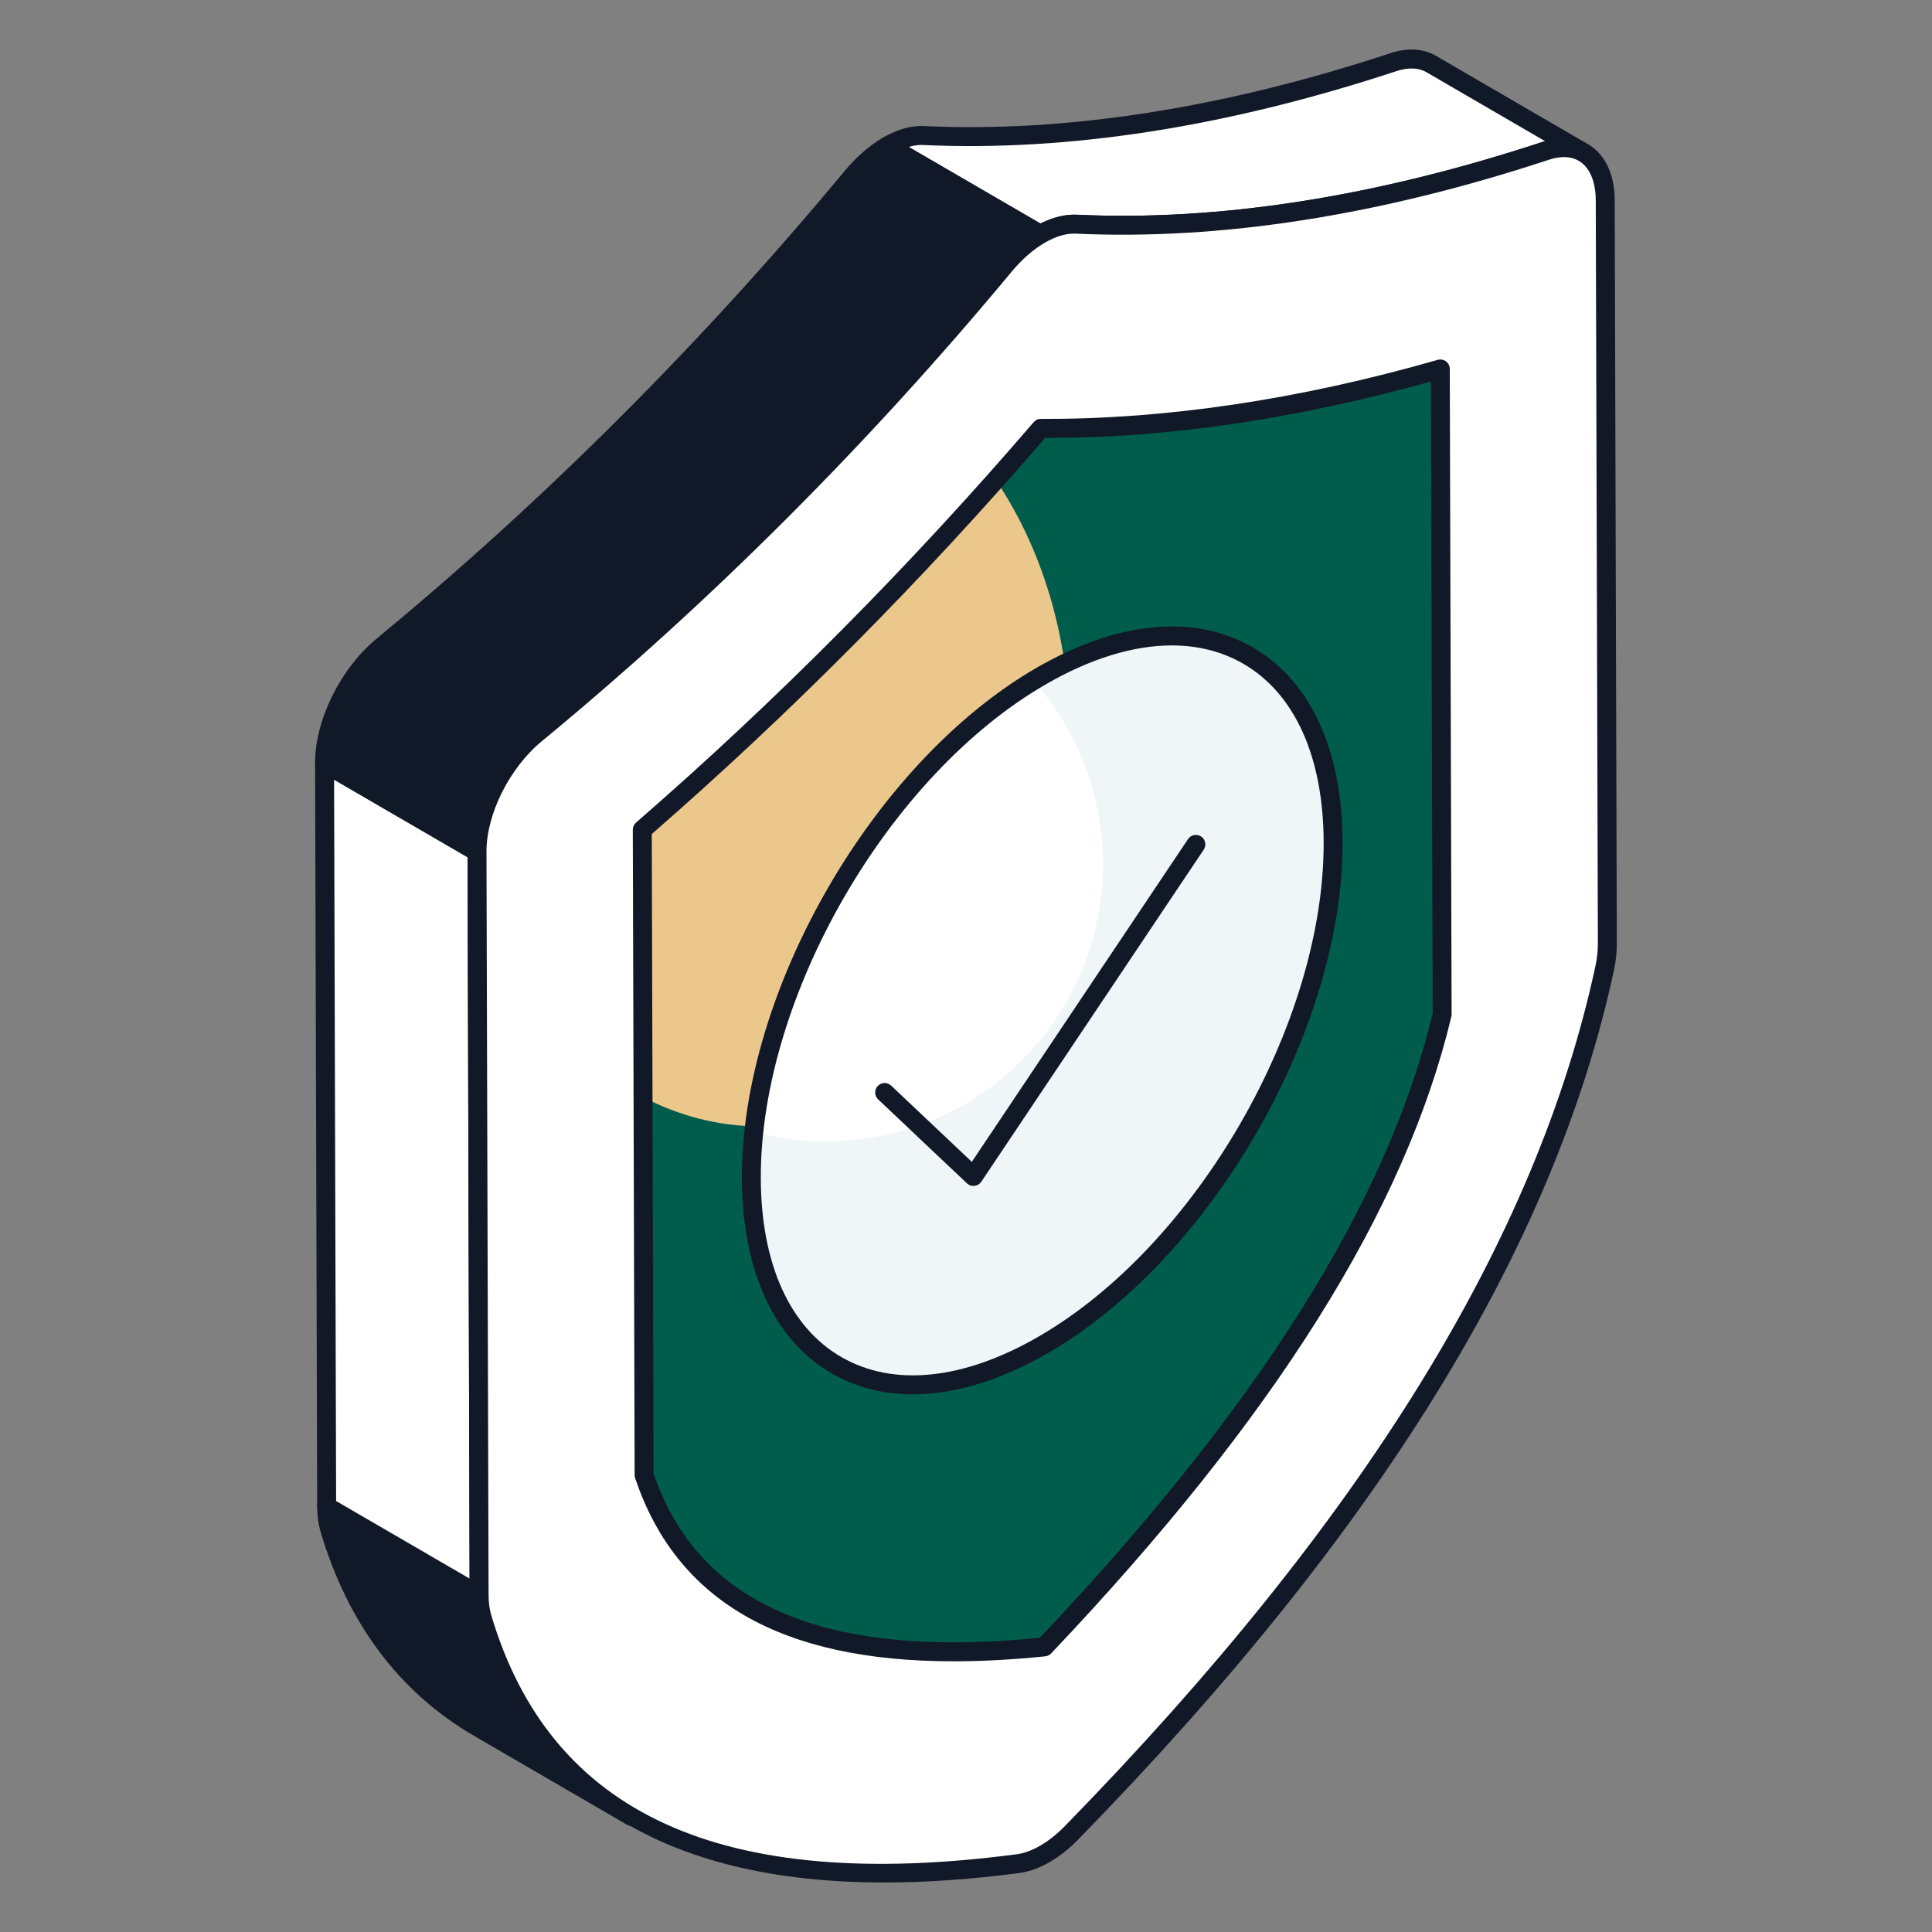 <svg width="80" height="80" viewBox="0 0 80 80" fill="none" xmlns="http://www.w3.org/2000/svg">
<rect x="0" y="0" width="80" height="80" fill="#808080" stroke="none"/>
<path d="M65.57 6.318C65.162 6.083 64.628 6.036 64.025 6.239C57.099 8.522 50.605 9.565 44.558 9.283C44.095 9.259 43.585 9.408 43.075 9.706L36.762 6.036C37.271 5.745 37.781 5.589 38.244 5.612C44.291 5.894 50.793 4.851 57.711 2.569C58.315 2.373 58.848 2.412 59.256 2.647L65.57 6.318Z" fill="white"/>
<path d="M65.57 6.318C65.162 6.083 64.628 6.036 64.025 6.239C57.099 8.522 50.605 9.565 44.558 9.283C44.095 9.259 43.585 9.408 43.075 9.706L36.762 6.036C37.271 5.745 37.781 5.589 38.244 5.612C40.824 5.73 43.491 5.612 46.236 5.251C47.193 6.647 48.997 7.589 51.052 7.589C54.126 7.589 56.621 5.494 56.644 2.914C56.997 2.804 57.35 2.687 57.711 2.569C58.315 2.373 58.848 2.412 59.256 2.647L65.57 6.318Z" fill="white"/>
<path d="M26.152 75.216L19.839 71.547C16.863 69.818 14.761 67.098 13.635 63.273C13.562 63.004 13.524 62.703 13.523 62.38L19.836 66.049C19.837 66.371 19.875 66.673 19.948 66.941C21.074 70.767 23.176 73.487 26.152 75.216Z" fill="#111827"/>
<path d="M26.154 75.609C26.086 75.609 26.019 75.591 25.957 75.555L19.644 71.886C16.537 70.081 14.39 67.22 13.261 63.383C13.177 63.076 13.134 62.741 13.133 62.381C13.133 62.241 13.207 62.111 13.329 62.041C13.451 61.971 13.602 61.971 13.722 62.041L20.035 65.71C20.156 65.78 20.231 65.909 20.231 66.048C20.232 66.338 20.264 66.603 20.329 66.838C21.396 70.467 23.422 73.173 26.345 74.874L26.351 74.877C26.538 74.986 26.602 75.226 26.493 75.414C26.42 75.539 26.288 75.609 26.154 75.609ZM14 63.11C14.005 63.13 14.01 63.149 14.015 63.168C15.084 66.8 17.11 69.507 20.038 71.209L22.46 72.616C21.179 71.084 20.214 69.225 19.574 67.052C19.508 66.81 19.467 66.552 19.453 66.278L14 63.11Z" fill="#111827"/>
<path d="M43.078 10.099C43.009 10.099 42.941 10.081 42.881 10.046L36.566 6.375C36.445 6.304 36.37 6.175 36.371 6.034C36.372 5.894 36.448 5.764 36.569 5.695C37.168 5.354 37.734 5.191 38.266 5.221C44.162 5.496 50.673 4.479 57.59 2.197C58.291 1.969 58.933 2.008 59.454 2.308L65.768 5.979C65.955 6.088 66.019 6.327 65.911 6.515C65.802 6.703 65.564 6.766 65.375 6.658C65.047 6.468 64.624 6.452 64.152 6.612C57.134 8.924 50.539 9.952 44.541 9.675C44.16 9.65 43.723 9.783 43.276 10.045C43.215 10.081 43.146 10.099 43.078 10.099ZM37.627 6.085L43.083 9.256C43.598 8.993 44.118 8.868 44.58 8.891C50.481 9.17 56.979 8.15 63.904 5.867C63.928 5.859 63.952 5.852 63.976 5.844L59.061 2.987C58.74 2.802 58.316 2.786 57.833 2.942C50.828 5.254 44.236 6.282 38.228 6.004C38.038 5.995 37.839 6.022 37.627 6.085Z" fill="#111827"/>
<path d="M19.838 66.048L13.525 62.38L13.438 31.602L19.75 35.27L19.838 66.048Z" fill="white"/>
<path d="M19.837 66.052L13.531 62.381L13.516 57.299C15.877 55.502 17.492 51.824 17.492 47.589C17.492 43.314 15.845 39.612 13.453 37.832L13.438 31.605L19.751 35.267L19.837 66.052Z" fill="white"/>
<path d="M19.84 66.441C19.772 66.441 19.704 66.423 19.643 66.388L13.329 62.719C13.209 62.649 13.135 62.52 13.134 62.381L13.047 31.603C13.046 31.462 13.121 31.332 13.243 31.262C13.366 31.192 13.516 31.192 13.636 31.263L19.95 34.931C20.07 35.001 20.144 35.13 20.145 35.269L20.232 66.047C20.233 66.188 20.158 66.318 20.036 66.388C19.976 66.423 19.907 66.441 19.84 66.441ZM13.918 62.154L19.445 65.366L19.361 35.496L13.834 32.284L13.918 62.154Z" fill="#111827"/>
<path d="M19.75 35.27L13.438 31.602C13.433 29.935 14.437 27.907 15.856 26.735C22.776 21.028 29.262 14.573 35.282 7.321C35.744 6.767 36.253 6.33 36.762 6.036L43.075 9.705C42.566 9.999 42.057 10.436 41.595 10.99C35.575 18.242 29.089 24.697 22.169 30.404C20.75 31.576 19.746 33.604 19.75 35.27Z" fill="#111827"/>
<path d="M19.753 35.663C19.684 35.663 19.616 35.645 19.556 35.609L13.242 31.941C13.121 31.871 13.048 31.742 13.047 31.603C13.042 29.809 14.095 27.683 15.608 26.433C22.55 20.708 29.069 14.194 34.982 7.071C35.465 6.492 36.013 6.017 36.567 5.697C36.69 5.627 36.84 5.627 36.96 5.697L43.274 9.366C43.395 9.436 43.469 9.566 43.469 9.706C43.469 9.846 43.394 9.975 43.273 10.045C42.798 10.319 42.322 10.733 41.898 11.242C35.955 18.4 29.402 24.949 22.42 30.706C21.097 31.8 20.139 33.719 20.145 35.269C20.145 35.41 20.07 35.54 19.949 35.61C19.888 35.645 19.82 35.663 19.753 35.663ZM13.837 31.379L19.403 34.614C19.614 32.98 20.589 31.201 21.921 30.102C28.865 24.375 35.383 17.861 41.295 10.74C41.619 10.351 41.973 10.009 42.338 9.729L36.769 6.493C36.358 6.763 35.952 7.132 35.584 7.573C29.64 14.733 23.087 21.282 16.108 27.038C14.847 28.079 13.918 29.871 13.837 31.379Z" fill="#111827"/>
<path d="M43.078 9.705C43.587 9.411 44.096 9.261 44.556 9.282C50.603 9.567 57.104 8.524 64.029 6.238C65.449 5.771 66.467 6.631 66.472 8.298L66.559 39.076C66.56 39.398 66.525 39.742 66.448 40.098C63.903 51.913 56.126 63.853 44.386 75.879C44.028 76.247 43.648 76.547 43.269 76.766C42.889 76.985 42.51 77.124 42.15 77.169C30.375 78.72 22.556 75.785 19.953 66.941C19.88 66.673 19.842 66.371 19.841 66.049L19.754 35.27C19.749 33.604 20.754 31.576 22.172 30.404C29.092 24.697 35.578 18.242 41.598 10.99C42.06 10.436 42.569 9.999 43.078 9.705Z" fill="white"/>
<path d="M66.558 39.079C66.558 39.401 66.526 39.746 66.448 40.099C63.899 51.911 56.126 63.856 44.385 75.879C44.024 76.248 43.648 76.546 43.264 76.766C42.887 76.985 42.511 77.126 42.15 77.173C30.377 78.718 22.558 75.785 19.954 66.938C19.875 66.671 19.844 66.373 19.836 66.052L19.797 51.346C21.695 51.879 23.718 52.161 25.805 52.161C37.24 52.161 46.511 43.636 46.511 33.111C46.511 26.193 42.503 20.138 36.511 16.805C38.244 14.93 39.938 12.993 41.593 10.993C42.056 10.436 42.566 9.997 43.075 9.707C43.585 9.409 44.095 9.26 44.558 9.283C50.605 9.565 57.099 8.522 64.024 6.24C65.444 5.769 66.463 6.632 66.471 8.295L66.558 39.079Z" fill="white"/>
<path d="M36.621 77.95C27.43 77.95 21.707 74.298 19.575 67.052C19.49 66.743 19.448 66.409 19.447 66.049L19.359 35.272C19.353 33.478 20.406 31.352 21.92 30.102C28.864 24.375 35.382 17.861 41.294 10.74C41.777 10.16 42.325 9.685 42.88 9.366C43.459 9.031 44.053 8.872 44.572 8.891C50.476 9.168 56.981 8.15 63.903 5.866C64.665 5.615 65.379 5.691 65.919 6.08C66.524 6.516 66.859 7.303 66.862 8.297L66.949 39.075C66.95 39.433 66.909 39.805 66.829 40.181C64.362 51.635 57.111 63.402 44.663 76.153C44.284 76.544 43.88 76.864 43.462 77.106C43.033 77.354 42.608 77.506 42.198 77.559C40.217 77.82 38.356 77.95 36.621 77.95ZM44.467 9.673C44.107 9.673 43.695 9.801 43.272 10.045C42.797 10.319 42.321 10.733 41.897 11.242C35.954 18.4 29.401 24.949 22.419 30.706C21.096 31.8 20.138 33.719 20.144 35.269L20.231 66.048C20.232 66.338 20.265 66.603 20.329 66.838C22.77 75.133 29.889 78.387 42.097 76.781C42.404 76.742 42.731 76.622 43.07 76.426C43.425 76.222 43.772 75.945 44.102 75.606C56.444 62.963 63.626 51.322 66.061 40.015C66.131 39.694 66.165 39.379 66.165 39.077L66.077 8.299C66.075 7.564 65.856 7.002 65.46 6.716C65.125 6.475 64.671 6.44 64.149 6.611C57.136 8.926 50.542 9.953 44.536 9.674C44.513 9.673 44.49 9.673 44.467 9.673Z" fill="#111827"/>
<path d="M43.096 17.738C48.262 17.777 53.811 16.949 59.638 15.278L59.714 42.006C57.82 49.933 52.418 58.521 43.239 68.195C34.03 69.138 28.597 66.805 26.669 61.084L26.594 34.357C32.412 29.304 37.942 23.736 43.096 17.738Z" fill="#EBC78C"/>
<path d="M59.719 42.005C57.821 49.934 52.417 58.523 43.241 68.193C34.033 69.134 28.598 66.805 26.668 61.087L26.629 45.432C28.127 46.209 29.759 46.64 31.476 46.64C38.551 46.64 44.292 39.37 44.292 30.397C44.292 26.381 43.139 22.703 41.233 19.872C41.86 19.166 42.48 18.46 43.099 17.738C48.26 17.777 53.813 16.946 59.641 15.275L59.719 42.005Z" fill="#005D4B"/>
<path d="M39.485 68.791C32.34 68.791 28.012 66.293 26.3 61.21C26.286 61.169 26.279 61.128 26.279 61.086L26.203 34.358C26.203 34.243 26.252 34.135 26.338 34.06C32.132 29.028 37.671 23.451 42.8 17.483C42.875 17.395 42.982 17.339 43.1 17.346C48.218 17.367 53.738 16.562 59.532 14.901C59.648 14.867 59.777 14.891 59.876 14.964C59.974 15.039 60.032 15.154 60.032 15.277L60.108 42.005C60.108 42.036 60.104 42.067 60.097 42.097C58.184 50.104 52.763 58.73 43.525 68.465C43.46 68.532 43.374 68.575 43.28 68.585C41.937 68.722 40.672 68.791 39.485 68.791ZM27.063 61.019C28.933 66.474 34.167 68.701 43.056 67.819C52.118 58.248 57.44 49.788 59.324 41.96L59.249 15.796C53.698 17.347 48.386 18.131 43.448 18.131C43.391 18.131 43.333 18.131 43.276 18.131C38.196 24.03 32.717 29.547 26.988 34.535L27.063 61.019Z" fill="#111827"/>
<path d="M43.115 27.992C49.778 24.145 55.179 27.239 55.2 34.878C55.222 42.533 49.857 51.842 43.194 55.689C36.546 59.527 31.131 56.441 31.109 48.786C31.088 41.147 36.468 31.829 43.115 27.992Z" fill="white"/>
<path d="M55.212 34.869C55.236 42.54 49.868 51.846 43.188 55.692C36.553 59.516 31.14 56.452 31.117 48.782C31.117 48.16 31.14 47.515 31.233 46.87C32.177 47.124 33.167 47.262 34.204 47.262C40.538 47.262 45.676 42.125 45.676 35.791C45.676 32.888 44.593 30.24 42.797 28.189C42.912 28.12 43.003 28.051 43.119 27.982C49.776 24.136 55.189 27.245 55.212 34.869Z" fill="#F0F5F7"/>
<path d="M37.797 57.736C36.581 57.736 35.452 57.451 34.455 56.877C32.056 55.497 30.73 52.623 30.719 48.787C30.697 41.031 36.171 31.55 42.921 27.652C46.276 25.714 49.45 25.411 51.862 26.798C54.257 28.176 55.583 31.046 55.594 34.877C55.615 42.643 50.141 52.132 43.391 56.029C41.426 57.163 39.522 57.736 37.797 57.736ZM48.523 26.726C46.934 26.726 45.16 27.265 43.313 28.332C36.779 32.103 31.482 41.279 31.503 48.785C31.513 52.33 32.7 54.962 34.846 56.197C37.006 57.44 39.901 57.139 42.999 55.349C49.532 51.578 54.83 42.395 54.81 34.879C54.8 31.339 53.614 28.711 51.471 27.478C50.598 26.976 49.603 26.726 48.523 26.726Z" fill="#111827"/>
<path d="M40.308 49.106C40.209 49.106 40.112 49.068 40.039 48.999L36.361 45.522C36.204 45.373 36.197 45.125 36.345 44.968C36.495 44.811 36.742 44.804 36.9 44.952L40.241 48.11L49.193 34.746C49.313 34.566 49.555 34.518 49.737 34.638C49.917 34.759 49.965 35.002 49.844 35.182L40.634 48.932C40.57 49.028 40.467 49.091 40.352 49.104C40.337 49.105 40.323 49.106 40.308 49.106Z" fill="#111827"/>
</svg>
